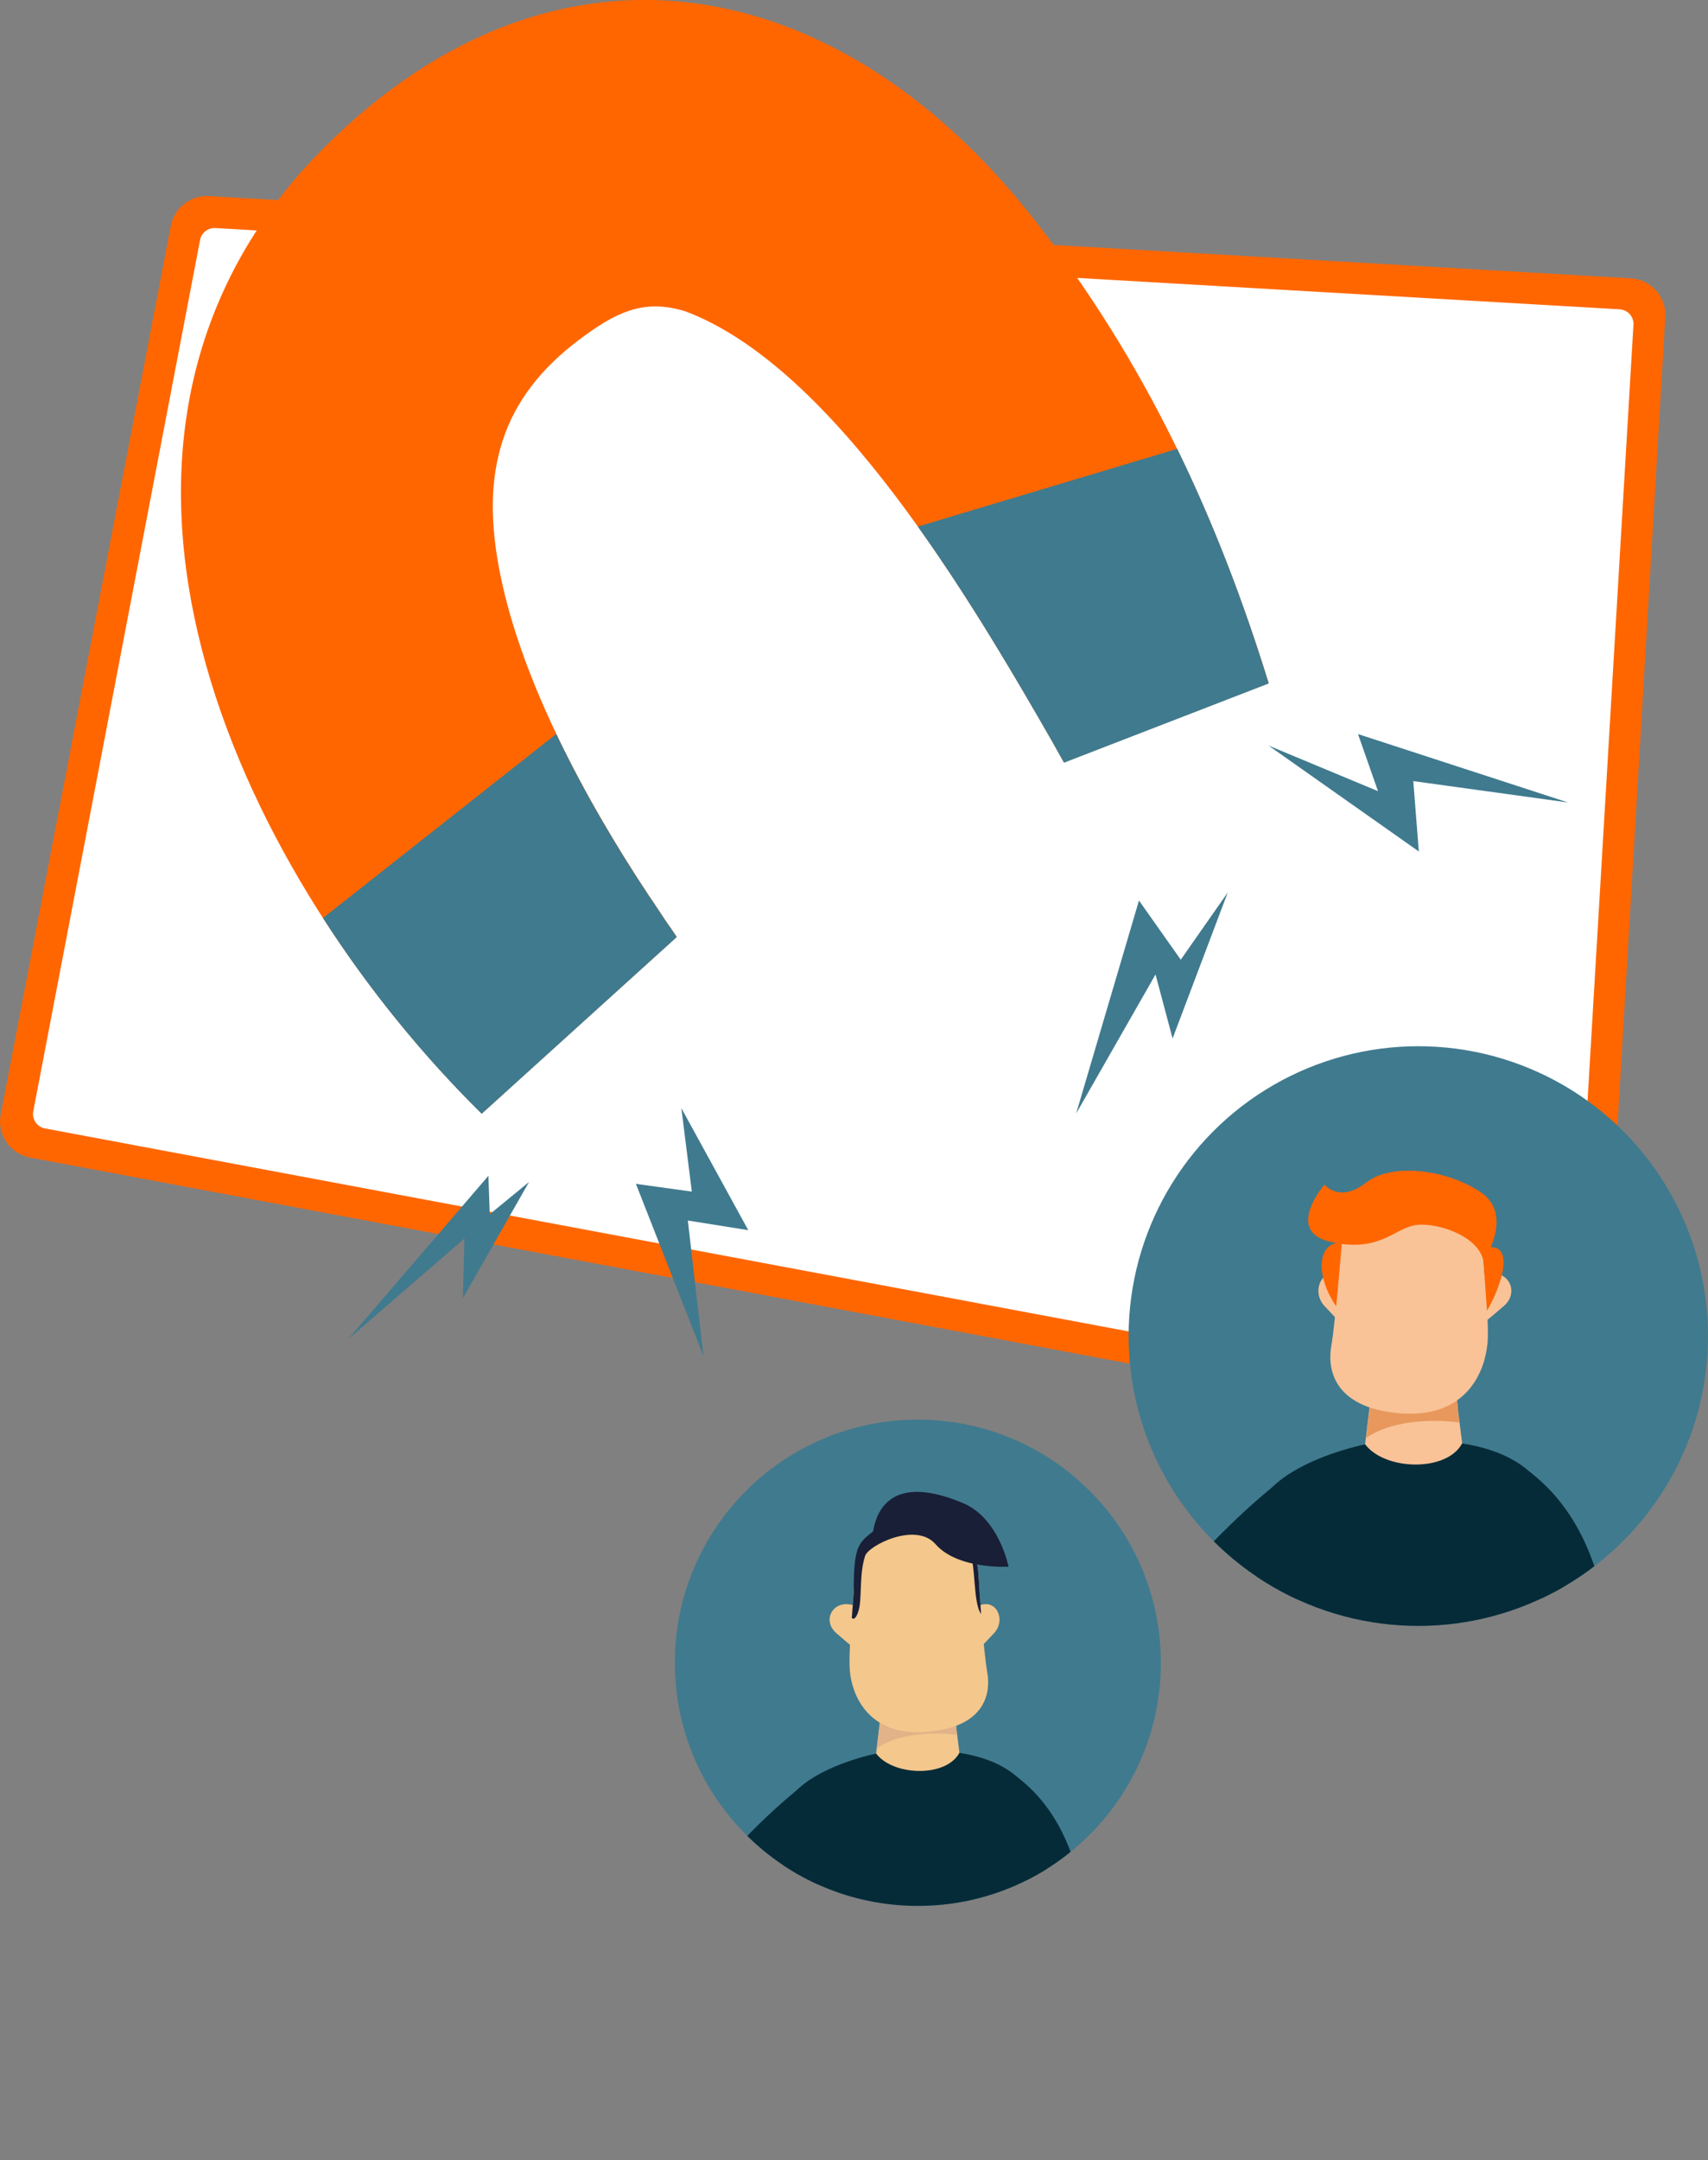 <?xml version="1.0" encoding="UTF-8"?>
<svg xmlns="http://www.w3.org/2000/svg" xmlns:xlink="http://www.w3.org/1999/xlink" id="Layer_2" data-name="Layer 2" viewBox="0 0 163.14 206.22">
  <rect x="0" y="0" width="163.14" height="206.22" fill="#808080" stroke="none"/>
  <defs>
    <style>
      .cls-1 {
        fill: #fff;
      }

      .cls-2 {
        fill: #407a8e;
      }

      .cls-3 {
        fill: #f60;
      }

      .cls-4 {
        fill: #f9c397;
      }

      .cls-5 {
        clip-path: url(#clippath-1);
      }

      .cls-6 {
        clip-path: url(#clippath);
      }

      .cls-7 {
        fill: #f4c78c;
      }

      .cls-8 {
        fill: #191f37;
      }

      .cls-9 {
        fill: #e2b288;
      }

      .cls-10 {
        fill: #062b38;
      }

      .cls-11 {
        fill: #e8985d;
      }
    </style>
    <clipPath id="clippath">
      <circle class="cls-2" cx="135.47" cy="127.55" r="27.67"></circle>
    </clipPath>
    <clipPath id="clippath-1">
      <circle class="cls-2" cx="87.67" cy="158.74" r="23.21"></circle>
    </clipPath>
  </defs>
  <g id="NEW">
    <path class="cls-3" d="m159.06,30.3l-6.17,104.28c-.12,2.11-2.07,3.63-4.15,3.25L2.87,110.51c-1.91-.36-3.17-2.2-2.8-4.11L16.31,21.57c.33-1.73,1.89-2.95,3.65-2.85l135.8,7.85c1.94.11,3.42,1.78,3.3,3.71Z"></path>
    <path class="cls-1" d="m3.18,106.08L19.11,22.91c.13-.69.76-1.18,1.46-1.14l134.13,7.76c.77.04,1.37.71,1.32,1.48l-6.06,102.38c-.05.84-.83,1.45-1.66,1.3L4.3,107.73c-.76-.14-1.27-.88-1.12-1.64Z"></path>
    <g>
      <circle class="cls-2" cx="135.47" cy="127.55" r="27.67"></circle>
      <g class="cls-6">
        <g id="Casual_Man_1" data-name="Casual Man 1">
          <g>
            <path class="cls-10" d="m154.02,165.16c0,4.13-.67,17.97-.67,17.97h-5.2s-.49-24.11-.49-24.11l-1.58-18.53c8.9,6.77,7.94,20.55,7.94,24.68Z"></path>
            <path class="cls-10" d="m130.39,137.89l9.27-.09c7.8,1.23,9.62,5.95,9.75,11.87.15,6.93-3.19,18.06-3.19,26.52h-23.65c0-9.9-2.85-24.47-2.87-30.34-.02-5.87,10.69-7.96,10.69-7.96Z"></path>
            <path class="cls-10" d="m123.11,140.72c-8.9,6.77-17.61,18.09-17.61,22.22,0,4.13,17.22,16.82,17.22,16.82l2.48-3.57-12.06-14.37,11.03-7.09-1.07-14Z"></path>
            <g>
              <path class="cls-4" d="m130.91,133.49l.36-3.33h7.61s.28,3.33.28,3.33l.1,1.14.4,3.16c-1.47,2.77-7.4,2.6-9.27.09l.52-4.39Z"></path>
              <path class="cls-11" d="m139.36,135.8c-3.14-.42-6.77-.01-8.86,1.47l.41-3.78c1.65,0,4.88-.02,8.26,0l.19,2.31Z"></path>
              <g>
                <g>
                  <g>
                    <path class="cls-4" d="m128.82,122.12c-2.27-1.78-3.77.98-2.32,2.55,1.45,1.57,1.85,1.9,1.85,1.9l.48-4.45Z"></path>
                    <ellipse class="cls-4" cx="127.17" cy="123.2" rx=".39" ry=".66" transform="translate(-16.62 19.88) rotate(-8.39)"></ellipse>
                  </g>
                  <path class="cls-4" d="m140.76,122.12c2.82-1.78,4.69.98,2.89,2.55-1.81,1.57-2.3,1.9-2.3,1.9l-.59-4.45Z"></path>
                </g>
                <path class="cls-4" d="m142.06,128.35c-.21,2.31-1.76,6.87-7.87,6.6-.08,0-.17,0-.26-.01-.09,0-.18-.01-.27-.02-6.55-.56-6.85-4.5-6.5-6.44.22-1.21.47-3.91.67-6.36h0c.12-1.47.21-2.85.25-3.75.05-1.01.16-2.13.67-3.09.14-.26.31-.51.51-.75.84-.96,2.3-1.63,4.85-1.63,3.62,0,5.74,1.34,6.75,2.92.51.79.74,1.65.74,2.43,0,.43.02.97.06,1.58.04.74.11,1.58.18,2.45l.02.3c.05.62.1,1.26.14,1.88h0c.1,1.53.16,2.96.07,3.91Z"></path>
                <path class="cls-3" d="m127.05,118.55c4.39,1.02,5.91-.99,7.8-1.52,1.88-.53,6.38.82,6.84,3.37,0,0,2.94-4.36-.2-6.54-3.14-2.18-8.51-2.92-10.99-.97-2.55,2.01-3.99.2-3.99.2,0,0-3.85,4.43.54,5.46Z"></path>
                <path class="cls-3" d="m141.61,119.19c3.4-.96,1.71,3.79.42,5.94l-.42-5.94Z"></path>
                <path class="cls-3" d="m128.18,118.6c-2.49,0-2.49,3.31-.55,6.11l.55-6.11Z"></path>
              </g>
            </g>
          </g>
        </g>
      </g>
    </g>
    <g>
      <circle class="cls-2" cx="87.67" cy="158.74" r="23.21"></circle>
      <g class="cls-5">
        <g>
          <path class="cls-10" d="m103.96,190.81c0,3.54-.58,15.41-.58,15.41h-4.46s-.42-20.69-.42-20.69l-1.35-15.89c7.64,5.8,6.81,17.63,6.81,21.17Z"></path>
          <path class="cls-10" d="m83.69,167.41l7.96-.07c6.69,1.06,8.25,5.11,8.36,10.18.13,5.94-2.73,15.49-2.73,22.75h-20.29c0-8.49-2.44-20.99-2.46-26.03-.02-5.04,9.17-6.83,9.17-6.83Z"></path>
          <path class="cls-10" d="m77.44,169.85c-7.64,5.8-15.11,15.52-15.11,19.06,0,3.54,14.77,14.43,14.77,14.43l2.13-3.06-10.35-12.33,9.46-6.08-.92-12.01Z"></path>
          <g>
            <path class="cls-7" d="m84.14,163.64l.31-2.86h6.53s.24,2.86.24,2.86l.08.98.34,2.71c-1.26,2.38-6.34,2.23-7.96.07l.45-3.77Z"></path>
            <path class="cls-9" d="m91.39,165.63c-2.7-.36-5.81-.01-7.6,1.26l.35-3.25c1.41,0,4.18-.01,7.08,0l.17,1.98Z"></path>
            <g>
              <g>
                <g>
                  <path class="cls-7" d="m92.92,153.65c2-1.57,3.32.86,2.04,2.25-1.28,1.38-1.63,1.67-1.63,1.67l-.42-3.92Z"></path>
                  <path class="cls-7" d="m82.41,153.65c-2.49-1.57-4.13.86-2.54,2.25s2.02,1.67,2.02,1.67l.52-3.92Z"></path>
                </g>
                <path class="cls-7" d="m81.18,159.56c.18,2.03,1.55,6.04,6.93,5.81.07,0,.15,0,.23-.01.08,0,.16-.01.24-.02,5.77-.5,6.03-3.96,5.72-5.67-.19-1.07-.42-3.44-.59-5.59h0c-.1-1.3-.18-2.51-.22-3.31-.05-.88-.14-1.87-.59-2.72-.63-1.18-1.93-2.1-4.72-2.1-4.78,0-6.59,2.65-6.59,4.7,0,1.23-.22,3.44-.35,5.47,0,0,0,0,0,0-.09,1.34-.14,2.6-.06,3.44Z"></path>
              </g>
              <path class="cls-8" d="m92.61,148.2c.6,1.06.32,4.87,1.1,5.88h0c-.1-1.3-.18-2.51-.22-3.31-.05-.88-.14-1.87-.59-2.72l-.29.15Z"></path>
              <path class="cls-8" d="m81.54,152.05c0-4.35.39-4.71,1.85-5.85.16-.69.77-6.01,8.6-2.7,3.46,1.47,4.34,6.07,4.34,6.07,0,0-4.84.29-6.97-2.15-1.89-2.17-6.41.12-6.73,1.12-.58,1.77-.28,4.09-.62,5.21-.34,1.12-.65.71-.65.71l.18-2.42Z"></path>
            </g>
          </g>
        </g>
      </g>
    </g>
    <g>
      <path class="cls-3" d="m46,106.3C23.37,84.01,4.16,44.36,28.82,16.34c22.19-24.39,50.33-20.34,69.91,4.55,10.64,13.59,17.44,28.21,22.45,44.33,0,0-19.56,7.57-19.56,7.57l-1.22-2.19c-7.61-13.21-20.68-35.53-34.94-40.88-4.07-1.26-6.74.17-10.14,2.71-7.44,5.59-9.56,12.63-7.51,22.55,2.09,10.19,8.14,21.42,14.15,30.49.4.56,1.68,2.56,2.1,3.11.2.31.5.71.58.86l-18.63,16.87h0Z"></path>
      <path class="cls-2" d="m64.64,89.46l-18.63,16.87c-5.44-5.36-10.68-11.71-15.16-18.69l22.28-17.57c2.58,5.42,5.7,10.71,8.82,15.41.41.56,1.68,2.55,2.1,3.11.2.31.5.72.57.86Z"></path>
      <path class="cls-2" d="m121.18,65.25l-19.55,7.56-1.23-2.19c-3.31-5.77-7.68-13.27-12.73-20.35l24.77-7.42c3.49,7.14,6.33,14.59,8.74,22.39Z"></path>
    </g>
    <polygon class="cls-2" points="65.08 105.79 71.47 117.44 65.7 116.52 67.19 129.46 60.74 113.02 66.08 113.76 65.08 105.79"></polygon>
    <polygon class="cls-2" points="50.53 112.84 44.21 123.94 44.36 118.24 33.27 127.83 46.65 112.25 46.78 115.92 50.53 112.84"></polygon>
    <polygon class="cls-2" points="121.17 71.18 135.52 81.29 134.99 74.57 149.77 76.61 129.71 70.08 131.62 75.53 121.17 71.18"></polygon>
    <polygon class="cls-2" points="117.27 85.2 112 99.14 110.37 93.03 102.79 106.3 108.79 85.97 112.78 91.62 117.27 85.2"></polygon>
  </g>
</svg>
